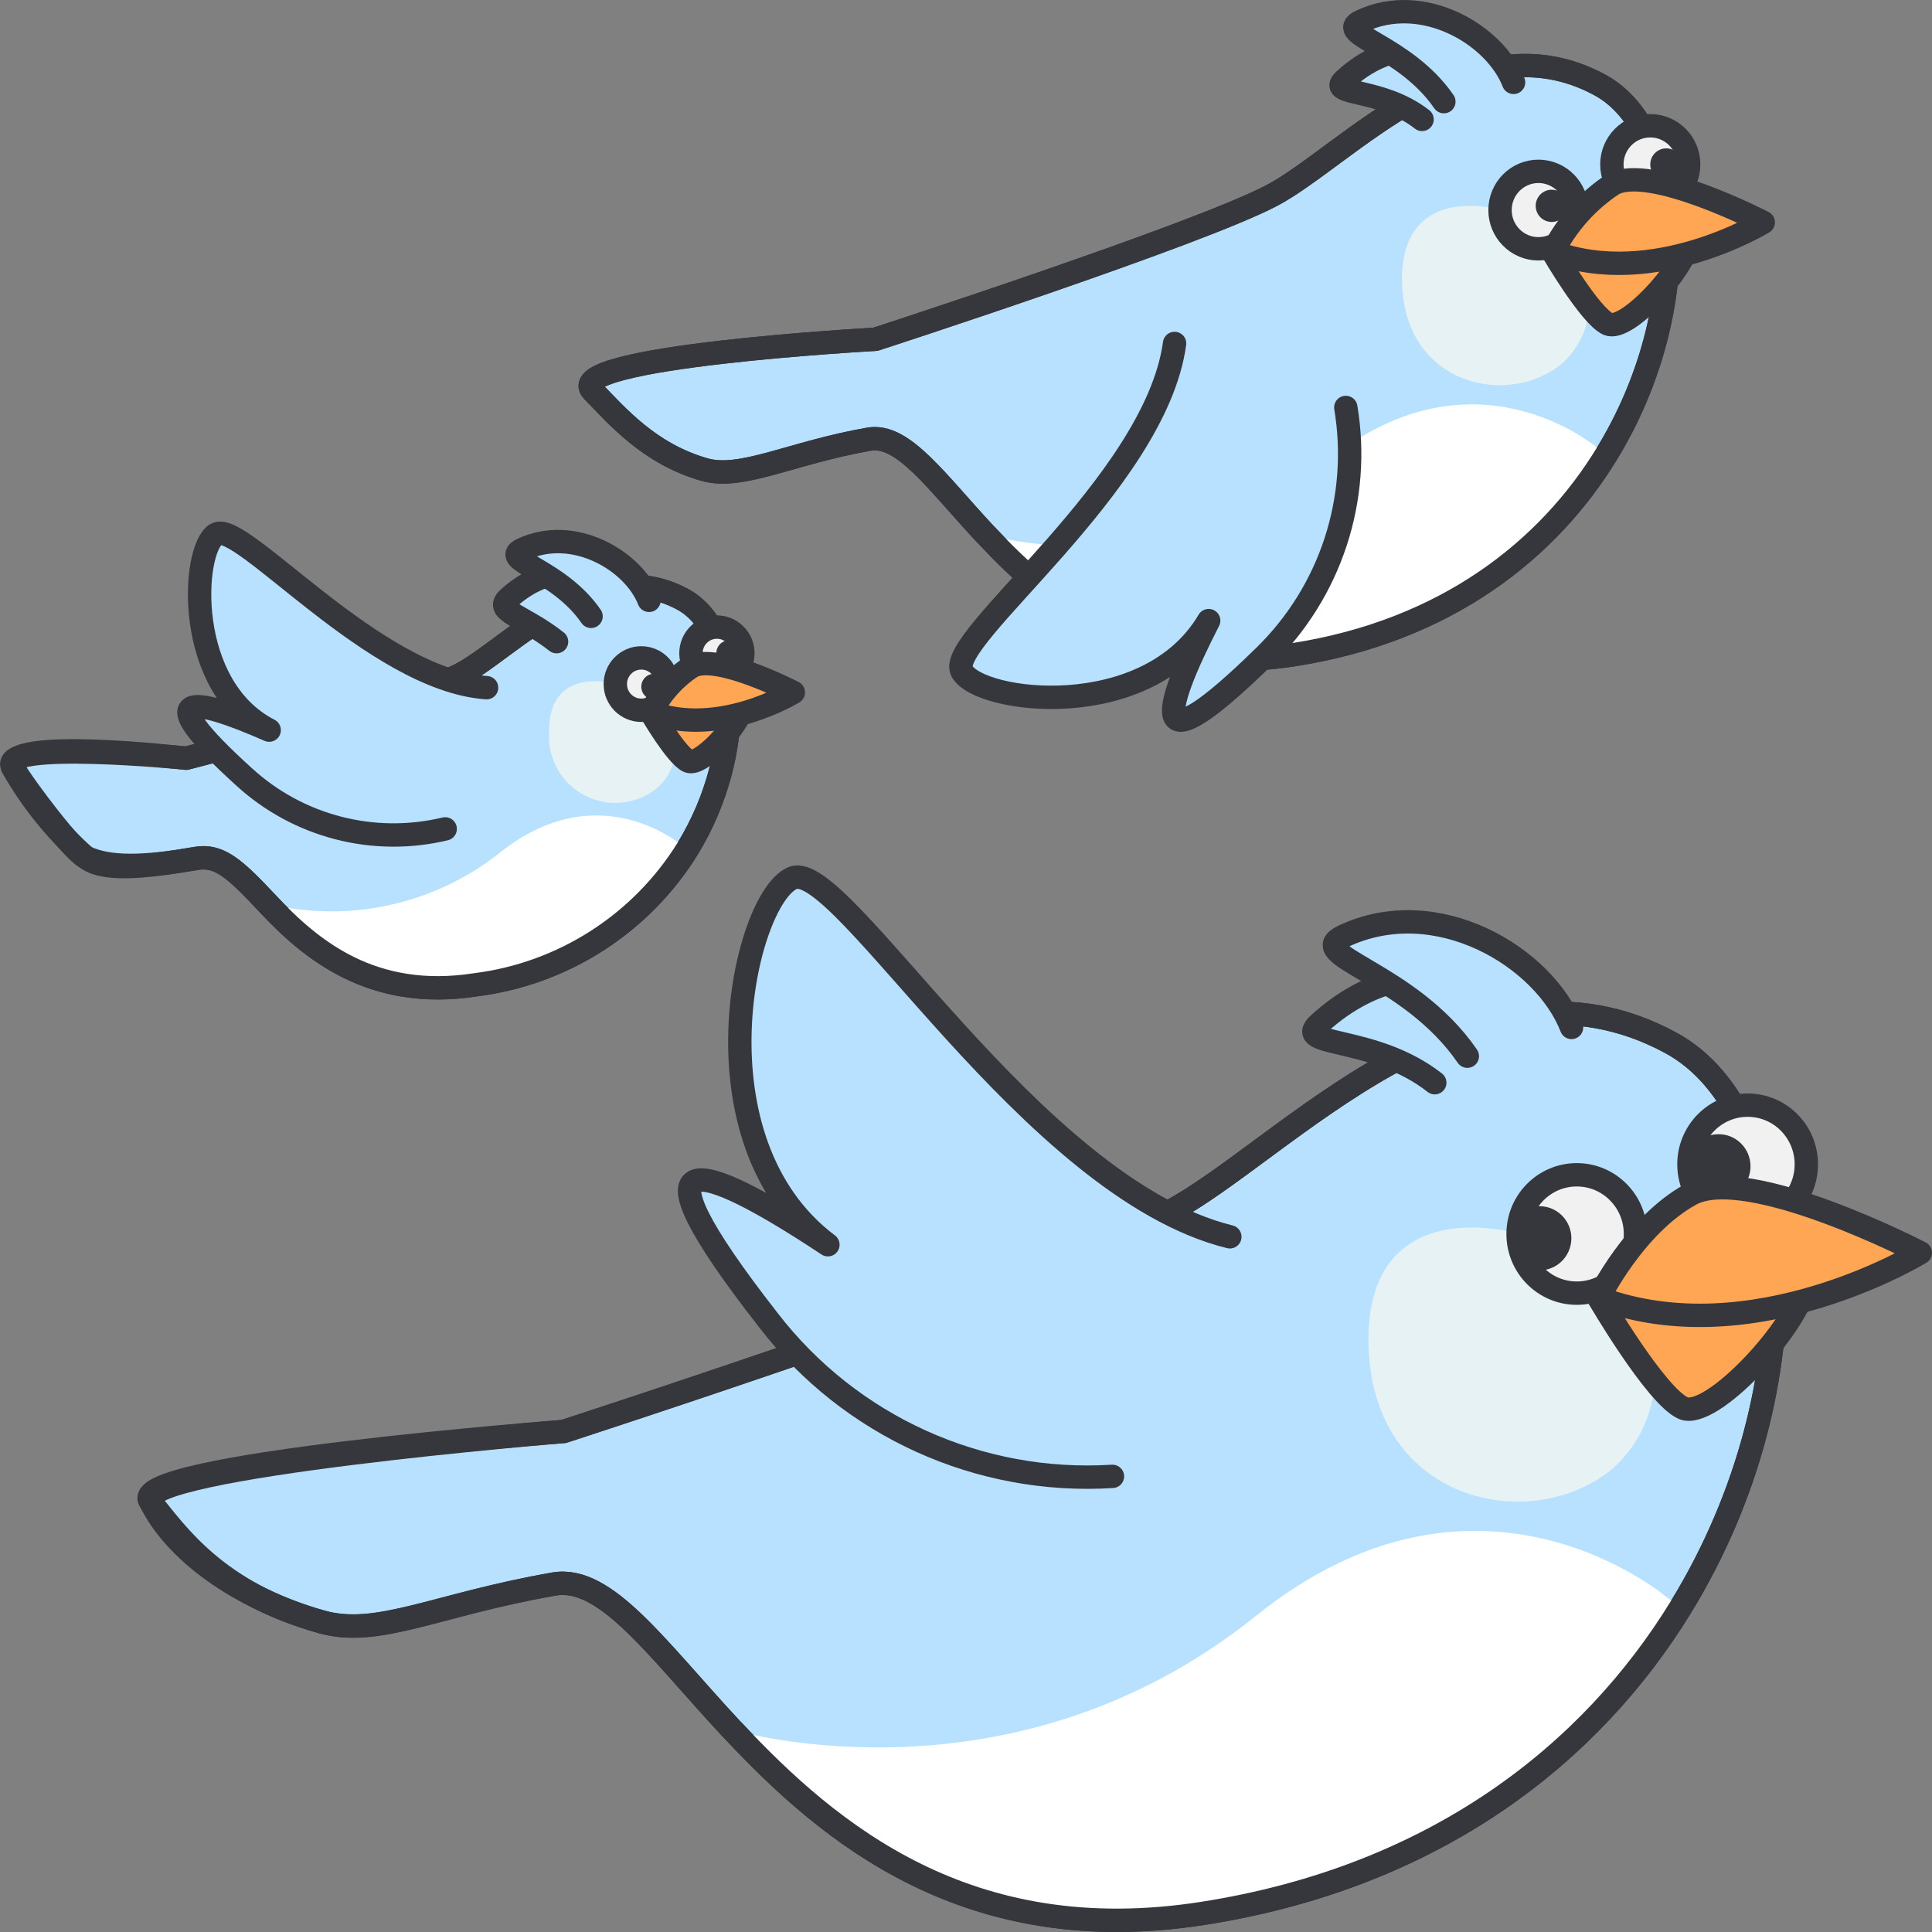 <svg width="124" height="124" viewBox="0 0 124 124" fill="none" xmlns="http://www.w3.org/2000/svg">
<rect x="0" y="0" width="124" height="124" fill="#808080" stroke="none"/>
<g clip-path="url(#clip0_9167_10197)">
<path d="M107.885 103.142C102.179 112.461 92.228 120.472 77.155 122.813C62.164 125.139 53.287 117.741 47.04 111.059H47.032C42.171 105.859 38.896 101.089 35.56 101.667C27.946 102.995 24.26 105.135 20.623 104.091C15.208 102.538 11.189 99.491 9.661 96.375C8.561 94.135 36.175 91.875 36.175 91.875C36.175 91.875 67.868 81.587 75.101 77.752C82.334 73.917 94.495 59.975 107.272 66.952C115.401 71.39 116.68 88.808 107.885 103.142Z" fill="#B8E1FF" stroke="#36373C" stroke-width="1.5" stroke-linejoin="round"/>
<path d="M102.6 81.389C97.841 78.161 87.571 76.189 87.833 86.34C88.095 96.491 98.357 98.577 103.527 94.24C104.451 93.409 105.173 92.377 105.637 91.224C106.101 90.071 106.296 88.828 106.207 87.588C106.118 86.348 105.746 85.145 105.121 84.071C104.496 82.997 103.634 82.079 102.6 81.389Z" fill="#E6F2F4"/>
<path d="M107.884 103.142C102.178 112.461 92.227 120.472 77.154 122.813C62.163 125.139 53.286 117.741 47.039 111.059C47.565 111.138 65.004 116.251 80.63 103.695C95 92.147 107.059 102.58 107.059 102.58L107.884 103.142Z" fill="white"/>
<path d="M107.884 103.142C102.178 112.461 92.227 120.472 77.154 122.813C62.163 125.139 53.286 117.741 47.039 111.059H47.031C42.17 105.859 38.895 101.089 35.559 101.667C27.945 102.995 24.259 105.105 20.622 104.091C13.906 102.221 11.35 98.453 9.66 96.375C7.76 94.033 36.174 91.875 36.174 91.875C36.174 91.875 67.867 81.587 75.1 77.752C82.333 73.917 94.494 59.975 107.271 66.952C115.4 71.39 116.679 88.808 107.884 103.142Z" stroke="#36373C" stroke-width="1.5" stroke-linejoin="round"/>
<path d="M112.167 78.527C114.248 78.527 115.934 76.827 115.934 74.729C115.934 72.631 114.248 70.931 112.167 70.931C110.087 70.931 108.4 72.631 108.4 74.729C108.4 76.827 110.087 78.527 112.167 78.527Z" fill="#F1F1F1" stroke="#36373C" stroke-width="1.5" stroke-linejoin="round"/>
<path d="M110.304 76.163C111.021 76.163 111.602 75.577 111.602 74.854C111.602 74.131 111.021 73.545 110.304 73.545C109.587 73.545 109.006 74.131 109.006 74.854C109.006 75.577 109.587 76.163 110.304 76.163Z" fill="#36373C" stroke="#36373C" stroke-width="1.5" stroke-linejoin="round"/>
<path d="M71.399 94.757C62.841 95.292 54.576 91.545 49.337 84.757C39.979 72.781 44.919 74.445 53.137 79.889C44.219 73.189 47.767 57.675 50.873 56.354C53.979 55.033 66.164 76.229 78.934 79.381" fill="#B8E1FF"/>
<path d="M71.399 94.757C62.841 95.292 54.576 91.545 49.337 84.757C39.979 72.781 44.919 74.445 53.137 79.889C44.219 73.189 47.767 57.675 50.873 56.354C53.979 55.033 66.164 76.229 78.934 79.381" stroke="#36373C" stroke-width="1.5" stroke-linecap="round" stroke-linejoin="round"/>
<path d="M101.201 82.997C103.281 82.997 104.968 81.297 104.968 79.199C104.968 77.101 103.281 75.401 101.201 75.401C99.12 75.401 97.434 77.101 97.434 79.199C97.434 81.297 99.12 82.997 101.201 82.997Z" fill="#F1F1F1" stroke="#36373C" stroke-width="1.5" stroke-linejoin="round"/>
<path d="M98.806 80.784C99.523 80.784 100.104 80.198 100.104 79.475C100.104 78.752 99.523 78.166 98.806 78.166C98.089 78.166 97.508 78.752 97.508 79.475C97.508 80.198 98.089 80.784 98.806 80.784Z" fill="#36373C" stroke="#36373C" stroke-width="1.5" stroke-linejoin="round"/>
<path d="M102.609 83.3C102.609 83.3 106.25 89.556 108.019 90.37C109.788 91.184 115.419 85.147 115.919 82.324C111.481 81.364 106.86 81.703 102.609 83.3Z" fill="#FFA655" stroke="#36373C" stroke-width="1.5" stroke-linejoin="round"/>
<path d="M95.182 64.6C92.9 61.73 88.3 62.352 84.627 65.736C83.021 67.216 88.184 66.423 92.087 69.49" fill="#B8E1FF"/>
<path d="M95.182 64.6C92.9 61.73 88.3 62.352 84.627 65.736C83.021 67.216 88.184 66.423 92.087 69.49" stroke="#36373C" stroke-width="1.5" stroke-linecap="round" stroke-linejoin="round"/>
<path d="M102.609 83.3C102.609 83.3 104.888 78.633 108.523 76.648C112.158 74.663 123.249 80.406 123.249 80.406C123.249 80.406 112.478 86.988 102.609 83.3Z" fill="#FFA655" stroke="#36373C" stroke-width="1.5" stroke-linejoin="round"/>
<path d="M100.864 65.943C99.107 61.417 92.2 57.265 86.223 60.088C83.611 61.322 90.45 62.365 94.177 67.788" fill="#B8E1FF"/>
<path d="M100.864 65.943C99.107 61.417 92.2 57.265 86.223 60.088C83.611 61.322 90.45 62.365 94.177 67.788" stroke="#36373C" stroke-width="1.5" stroke-linecap="round" stroke-linejoin="round"/>
<path d="M44.117 54.5C41.128 59.304 36.131 62.503 30.517 63.207C23.882 64.237 19.953 60.962 17.188 58.007C15.036 55.707 14.054 54.841 12.577 55.097C9.207 55.684 6.553 55.931 5.489 55.018C3.622 53.369 2.042 51.42 0.814 49.253C0.149 47.276 11.945 48.665 11.945 48.665C11.945 48.665 26.404 44.965 29.603 43.265C32.802 41.565 38.187 35.396 43.843 38.483C47.441 40.45 48.009 48.16 44.117 54.5Z" fill="#B8E1FF" stroke="#36373C" stroke-width="1.5" stroke-linejoin="round"/>
<path d="M41.777 44.876C39.67 43.447 35.124 42.576 35.24 47.067C35.157 48.748 36.073 50.319 37.575 51.076C39.077 51.833 40.885 51.634 42.187 50.567C42.596 50.199 42.917 49.742 43.123 49.232C43.329 48.721 43.416 48.17 43.376 47.621C43.336 47.072 43.172 46.539 42.894 46.063C42.617 45.587 42.235 45.181 41.777 44.876Z" fill="#E6F2F4"/>
<path d="M44.118 54.5C41.13 59.304 36.133 62.503 30.518 63.207C23.884 64.237 19.954 60.962 17.189 58.007C19.753 58.627 22.423 58.656 24.999 58.091C27.575 57.526 29.989 56.383 32.057 54.747C38.419 49.635 43.758 54.253 43.758 54.253L44.118 54.5Z" fill="white"/>
<path d="M44.117 54.5C41.128 59.304 36.131 62.503 30.517 63.207C23.882 64.237 19.953 60.962 17.188 58.007C15.036 55.707 14.054 54.841 12.577 55.097C9.207 55.684 7.008 55.723 5.489 55.018C4.7 54.652 1.627 50.618 0.821 49.25C-0.238 47.456 11.952 48.662 11.952 48.662C11.952 48.662 26.411 44.962 29.61 43.262C32.809 41.562 38.194 35.393 43.85 38.48C47.441 40.45 48.009 48.16 44.117 54.5Z" stroke="#36373C" stroke-width="1.5" stroke-linejoin="round"/>
<path d="M46.013 43.609C46.933 43.609 47.68 42.856 47.68 41.928C47.68 41 46.933 40.247 46.013 40.247C45.092 40.247 44.346 41 44.346 41.928C44.346 42.856 45.092 43.609 46.013 43.609Z" fill="#F1F1F1" stroke="#36373C" stroke-width="1.5" stroke-linejoin="round"/>
<path d="M46.8 42.76C47.255 42.76 47.625 42.388 47.625 41.928C47.625 41.468 47.255 41.096 46.8 41.096C46.344 41.096 45.975 41.468 45.975 41.928C45.975 42.388 46.344 42.76 46.8 42.76Z" fill="#36373C"/>
<path d="M41.159 45.587C42.08 45.587 42.826 44.834 42.826 43.906C42.826 42.978 42.08 42.225 41.159 42.225C40.239 42.225 39.492 42.978 39.492 43.906C39.492 44.834 40.239 45.587 41.159 45.587Z" fill="#F1F1F1" stroke="#36373C" stroke-width="1.5" stroke-linejoin="round"/>
<path d="M41.783 45.721C41.783 45.721 43.4 48.49 44.178 48.85C44.956 49.21 47.453 46.538 47.678 45.289C45.712 44.864 43.666 45.014 41.783 45.721Z" fill="#FFA655" stroke="#36373C" stroke-width="1.5" stroke-linejoin="round"/>
<path d="M41.985 44.908C42.441 44.908 42.81 44.535 42.81 44.076C42.81 43.617 42.441 43.244 41.985 43.244C41.529 43.244 41.16 43.617 41.16 44.076C41.16 44.535 41.529 44.908 41.985 44.908Z" fill="#36373C"/>
<path d="M41.783 45.721C42.382 44.527 43.284 43.511 44.4 42.777C46.008 41.898 50.918 44.44 50.918 44.44C50.918 44.44 46.151 47.354 41.783 45.721Z" fill="#FFA655" stroke="#36373C" stroke-width="1.5" stroke-linejoin="round"/>
<path d="M28.573 53.2C26.312 53.742 23.953 53.722 21.703 53.139C19.452 52.557 17.379 51.431 15.665 49.861C9.471 44.245 12.307 44.681 17.276 46.861C11.812 44.06 12.294 35.3 13.857 34.293C15.421 33.286 24 43.634 31.23 44.137M38.495 37.781C37.225 36.186 34.666 36.533 32.62 38.416C31.727 39.24 33.553 39.476 35.721 41.183" fill="#B8E1FF"/>
<path d="M28.573 53.2C26.312 53.742 23.953 53.722 21.703 53.139C19.452 52.557 17.379 51.431 15.665 49.861C9.471 44.245 12.307 44.681 17.276 46.861C11.812 44.06 12.294 35.3 13.857 34.293C15.421 33.286 24 43.634 31.23 44.137M38.495 37.781C37.225 36.186 34.666 36.533 32.62 38.416C31.727 39.24 33.553 39.476 35.721 41.183" stroke="#36373C" stroke-width="1.5" stroke-linecap="round" stroke-linejoin="round"/>
<path d="M41.657 38.531C40.679 36.012 36.835 33.701 33.509 35.272C32.055 35.959 35.861 36.54 37.935 39.558" fill="#B8E1FF"/>
<path d="M41.657 38.531C40.679 36.012 36.835 33.701 33.509 35.272C32.055 35.959 35.861 36.54 37.935 39.558" stroke="#36373C" stroke-width="1.5" stroke-linecap="round" stroke-linejoin="round"/>
<path d="M103.113 29.152C99.379 35.25 92.867 40.493 83 42.025C73.19 43.547 67.381 38.706 63.293 34.333H63.287C60.106 30.928 57.963 27.808 55.78 28.186C50.797 29.055 47.588 30.822 45.211 30.139C41.667 29.122 39.621 26.713 38.037 25.089C35.895 22.889 56.182 21.776 56.182 21.776C56.182 21.776 76.923 15.044 81.653 12.534C86.383 10.024 94.347 0.9 102.709 5.466C108.029 8.373 108.869 19.771 103.113 29.152Z" fill="#B8E1FF" stroke="#36373C" stroke-width="1.5" stroke-linejoin="round"/>
<path d="M99.652 14.916C96.537 12.803 89.817 11.516 89.988 18.156C90.159 24.796 96.875 26.164 100.258 23.328C100.863 22.784 101.335 22.109 101.64 21.354C101.944 20.599 102.072 19.785 102.013 18.974C101.955 18.162 101.711 17.375 101.302 16.671C100.893 15.968 100.328 15.368 99.652 14.916Z" fill="#E6F2F4"/>
<path d="M103.113 29.152C99.379 35.25 92.867 40.493 83 42.025C73.19 43.547 67.381 38.706 63.293 34.333C67.082 35.251 71.031 35.294 74.84 34.459C78.648 33.624 82.217 31.933 85.275 29.514C94.681 21.956 102.575 28.784 102.575 28.784L103.113 29.152Z" fill="white"/>
<path d="M103.113 29.152C99.379 35.25 92.867 40.493 83 42.025C73.19 43.547 67.381 38.706 63.293 34.333H63.287C60.106 30.928 57.963 27.808 55.78 28.186C50.797 29.055 47.588 30.822 45.211 30.139C41.667 29.122 39.621 26.713 38.037 25.089C35.895 22.889 56.182 21.776 56.182 21.776C56.182 21.776 76.923 15.044 81.653 12.534C86.383 10.024 94.347 0.9 102.709 5.466C108.029 8.373 108.869 19.771 103.113 29.152Z" stroke="#36373C" stroke-width="1.5" stroke-linejoin="round"/>
<path d="M105.918 13.043C107.28 13.043 108.383 11.93 108.383 10.557C108.383 9.184 107.28 8.071 105.918 8.071C104.557 8.071 103.453 9.184 103.453 10.557C103.453 11.93 104.557 13.043 105.918 13.043Z" fill="#F1F1F1" stroke="#36373C" stroke-width="1.5" stroke-linejoin="round"/>
<path d="M98.74 15.969C100.102 15.969 101.205 14.856 101.205 13.483C101.205 12.11 100.102 10.997 98.74 10.997C97.379 10.997 96.275 12.11 96.275 13.483C96.275 14.856 97.379 15.969 98.74 15.969Z" fill="#F1F1F1" stroke="#36373C" stroke-width="1.5" stroke-linejoin="round"/>
<path d="M99.59 14.246C100.157 14.246 100.616 13.783 100.616 13.211C100.616 12.639 100.157 12.176 99.59 12.176C99.024 12.176 98.564 12.639 98.564 13.211C98.564 13.783 99.024 14.246 99.59 14.246Z" fill="#36373C"/>
<path d="M106.944 11.592C107.511 11.592 107.97 11.129 107.97 10.557C107.97 9.985 107.511 9.522 106.944 9.522C106.377 9.522 105.918 9.985 105.918 10.557C105.918 11.129 106.377 11.592 106.944 11.592Z" fill="#36373C"/>
<path d="M99.662 16.166C99.662 16.166 102.044 20.26 103.203 20.793C104.362 21.326 108.045 17.374 108.374 15.527C105.469 14.899 102.444 15.12 99.662 16.166Z" fill="#FFA655" stroke="#36373C" stroke-width="1.5" stroke-linejoin="round"/>
<path d="M99.662 16.166C100.547 14.4 101.882 12.899 103.532 11.813C105.91 10.513 113.169 14.272 113.169 14.272C113.169 14.272 106.12 18.58 99.662 16.166Z" fill="#FFA655" stroke="#36373C" stroke-width="1.5" stroke-linejoin="round"/>
<path d="M86.377 26.151C86.858 29.035 86.635 31.993 85.726 34.772C84.817 37.551 83.249 40.07 81.157 42.112C73.684 49.435 74.462 45.903 77.576 39.832C73.656 46.475 62.858 45.132 61.738 43.078C60.618 41.024 74.156 31.1 75.387 22.044M93.34 4.386C91.812 2.466 88.732 2.886 86.271 5.15C85.195 6.141 88.653 5.61 91.271 7.664" fill="#B8E1FF"/>
<path d="M86.377 26.151C86.858 29.035 86.635 31.993 85.726 34.772C84.817 37.551 83.249 40.07 81.157 42.112C73.684 49.435 74.462 45.903 77.576 39.832C73.656 46.475 62.858 45.132 61.738 43.078C60.618 41.024 74.156 31.1 75.387 22.044M93.34 4.386C91.812 2.466 88.732 2.886 86.271 5.15C85.195 6.141 88.653 5.61 91.271 7.664" stroke="#36373C" stroke-width="1.5" stroke-linecap="round" stroke-linejoin="round"/>
<path d="M97.144 5.288C95.967 2.257 91.344 -0.523 87.344 1.367C85.594 2.193 90.175 2.892 92.67 6.524" fill="#B8E1FF"/>
<path d="M97.144 5.288C95.967 2.257 91.344 -0.523 87.344 1.367C85.594 2.193 90.175 2.892 92.67 6.524" stroke="#36373C" stroke-width="1.5" stroke-linecap="round" stroke-linejoin="round"/>
</g>
<defs>
<clipPath id="clip0_9167_10197">
<rect width="124" height="124" fill="white"/>
</clipPath>
</defs>
</svg>
